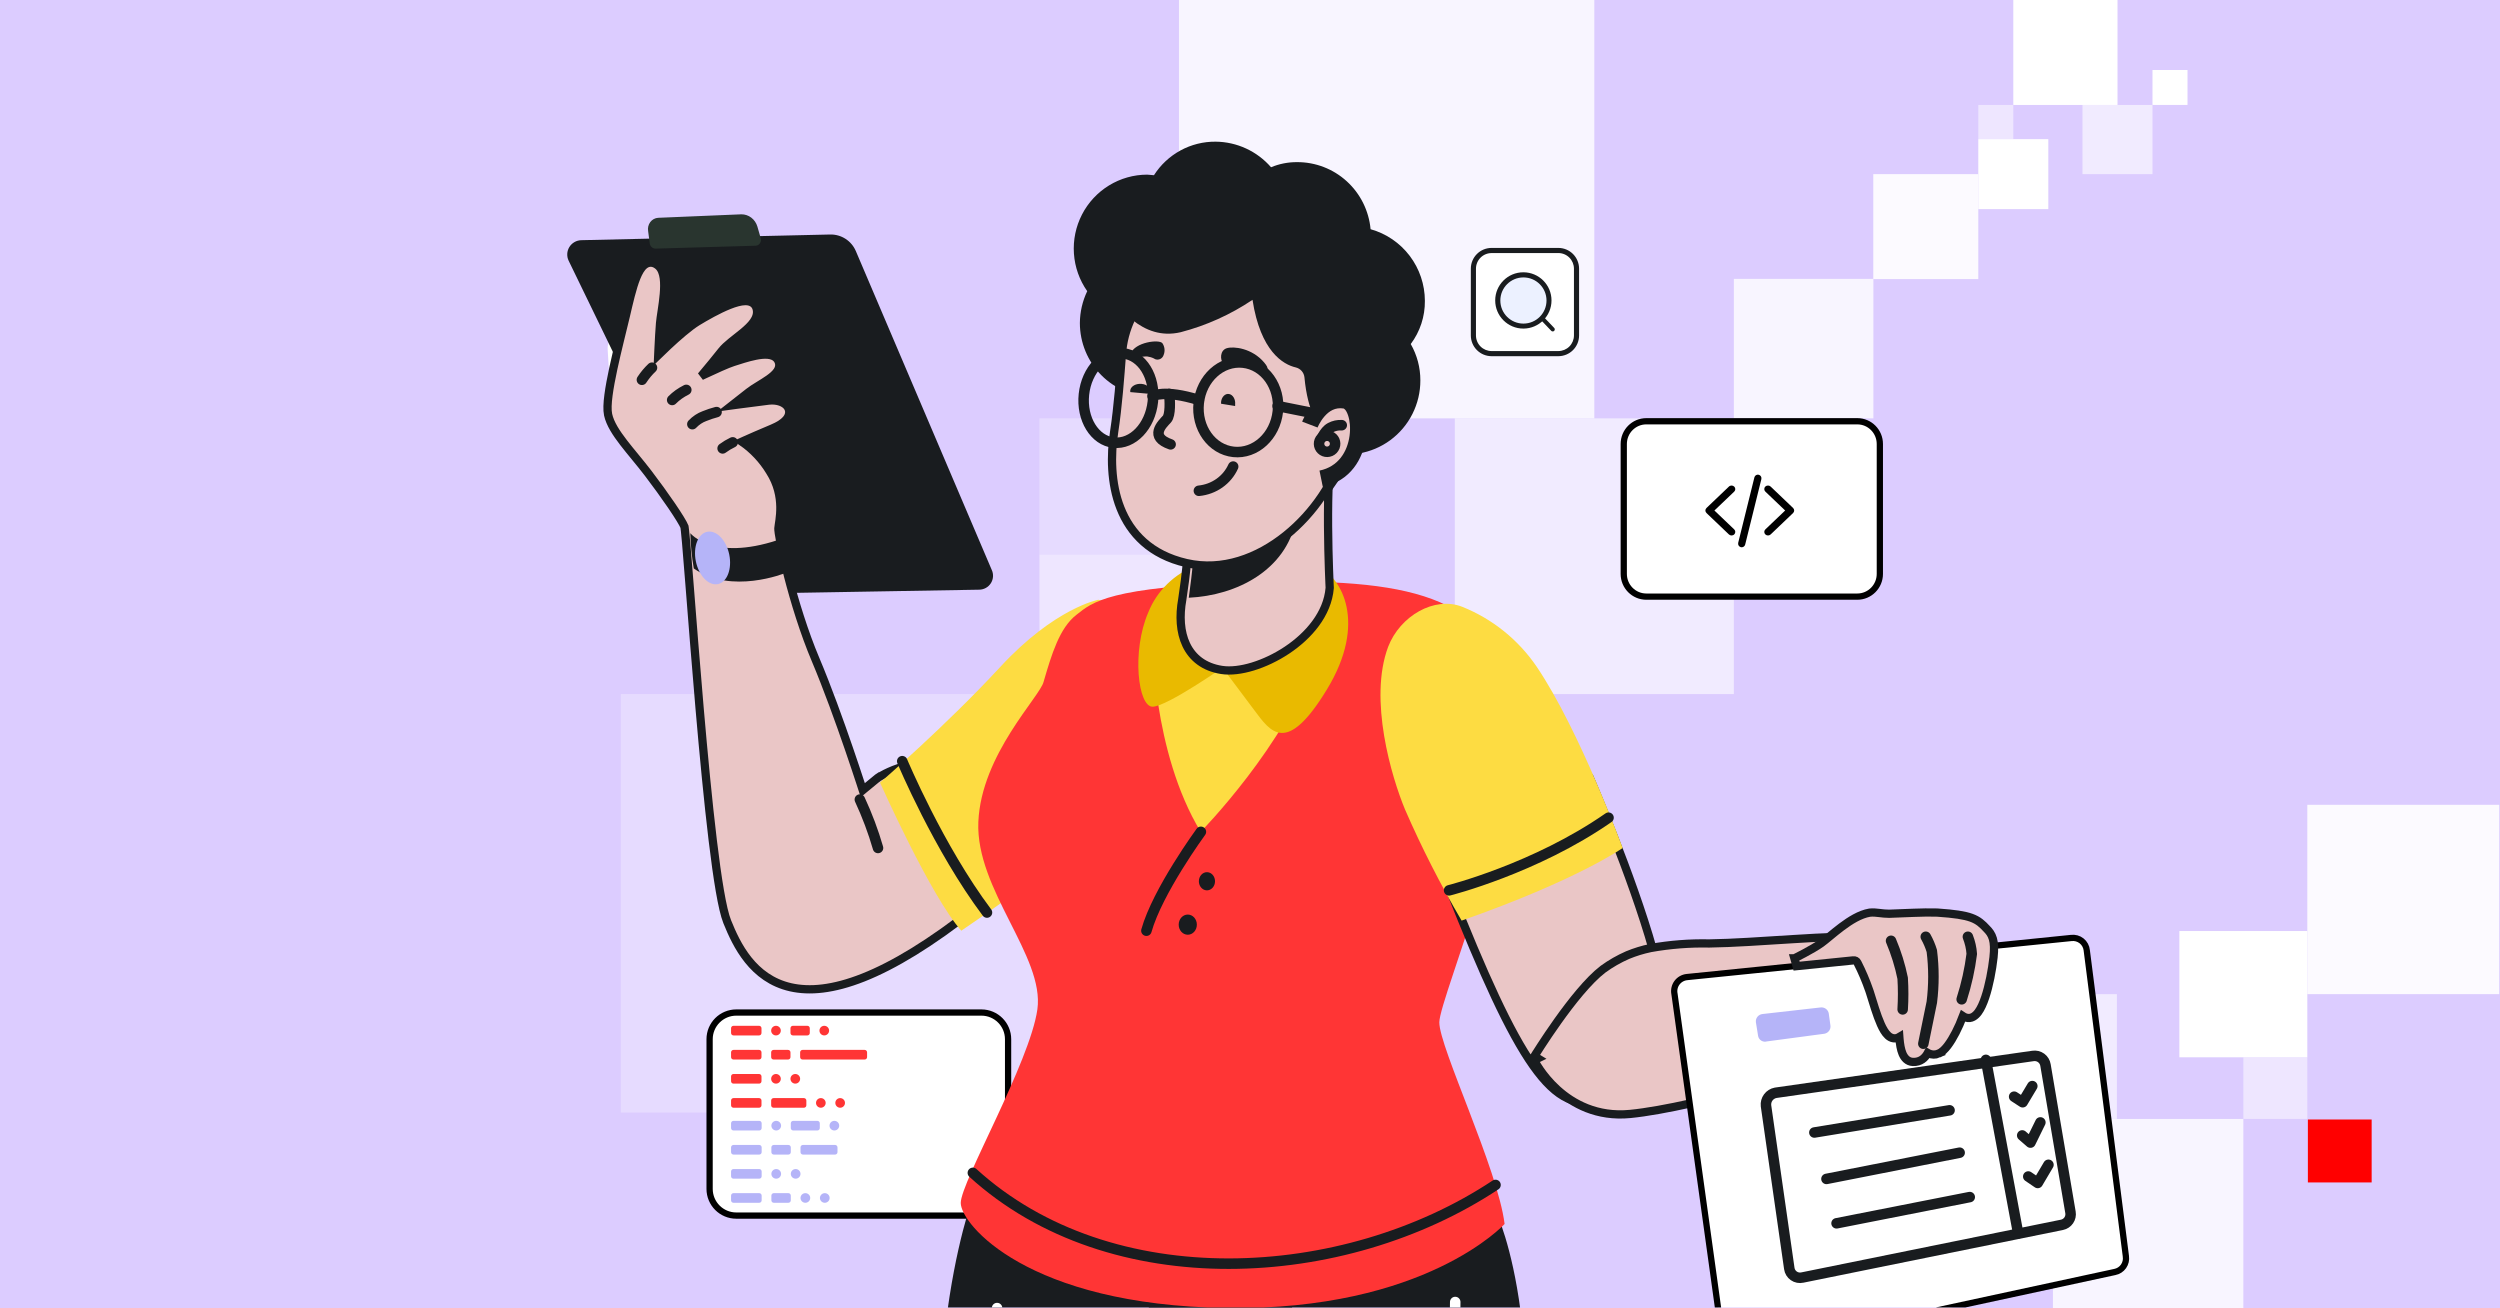 <?xml version="1.0" encoding="UTF-8"?> <svg xmlns="http://www.w3.org/2000/svg" width="1200" height="628" viewBox="0 0 1200 628" fill="none"><rect x="0" y="0" width="1200" height="628" fill="#808080" stroke="none"/><g clip-path="url(#clip0_3995_24564)"><rect width="1200" height="628" fill="#DCCCFF"></rect><g clip-path="url(#clip1_3995_24564)"><rect x="1107.78" y="537.359" width="30.615" height="30.212" fill="#FF0000"></rect><rect opacity="0.8" x="924" y="537.095" width="30.704" height="30.301" fill="white"></rect><rect opacity="0.5" x="1076.81" y="507.498" width="30.704" height="29.596" fill="white"></rect><rect opacity="0.6" x="954.704" y="477.196" width="61.408" height="59.899" fill="white"></rect><rect x="1046.1" y="446.895" width="61.408" height="60.603" fill="white"></rect><rect opacity="0.8" x="985.408" y="537.095" width="91.399" height="90.905" fill="white"></rect><rect opacity="0.9" x="1107.51" y="386.292" width="92.113" height="90.905" fill="white"></rect></g><g clip-path="url(#clip2_3995_24564)"><rect x="1050" y="50.383" width="16.801" height="16.794" transform="rotate(180 1050 50.383)" fill="white"></rect><rect opacity="0.5" x="966.384" y="66.787" width="16.801" height="16.403" transform="rotate(180 966.384 66.787)" fill="white"></rect><rect opacity="0.6" x="1033.2" y="83.582" width="33.603" height="33.198" transform="rotate(180 1033.2 83.582)" fill="white"></rect><rect x="983.186" y="100.376" width="33.603" height="33.589" transform="rotate(180 983.186 100.376)" fill="white"></rect><rect x="1016.4" y="50.383" width="50.013" height="50.383" transform="rotate(180 1016.4 50.383)" fill="white"></rect><rect opacity="0.9" x="949.583" y="133.965" width="50.404" height="50.383" transform="rotate(180 949.583 133.965)" fill="white"></rect><rect opacity="0.8" x="899.228" y="200.813" width="66.976" height="66.949" transform="rotate(180 899.228 200.813)" fill="white"></rect><rect opacity="0.3" x="565.905" y="266.205" width="66.976" height="65.392" transform="rotate(180 565.905 266.205)" fill="white"></rect><rect opacity="0.6" x="832.252" y="333.154" width="133.952" height="132.341" transform="rotate(180 832.252 333.154)" fill="white"></rect><rect opacity="0.5" x="632.881" y="400.102" width="133.952" height="133.898" transform="rotate(180 632.881 400.102)" fill="white"></rect><rect opacity="0.8" x="765.275" y="200.813" width="199.371" height="200.846" transform="rotate(180 765.275 200.813)" fill="white"></rect><rect opacity="0.3" x="498.928" y="534" width="200.928" height="200.846" transform="rotate(180 498.928 534)" fill="white"></rect></g><g clip-path="url(#clip3_3995_24564)"><path d="M748.001 120.232H715.954C711.136 120.232 707.23 124.138 707.23 128.956V161.003C707.23 165.822 711.136 169.728 715.954 169.728H748.001C752.82 169.728 756.726 165.822 756.726 161.003V128.956C756.726 124.138 752.82 120.232 748.001 120.232Z" fill="white"></path><path d="M731.209 157.722C738.671 157.722 744.721 151.672 744.721 144.21C744.721 136.748 738.671 130.698 731.209 130.698C723.747 130.698 717.698 136.748 717.698 144.21C717.698 151.672 723.747 157.722 731.209 157.722Z" fill="#191C1F"></path><path d="M731.243 155.326C737.364 155.326 742.326 150.365 742.326 144.244C742.326 138.123 737.364 133.161 731.243 133.161C725.122 133.161 720.161 138.123 720.161 144.244C720.161 150.365 725.122 155.326 731.243 155.326Z" fill="#ECF1FF"></path><path d="M745.806 158.962C745.614 159.073 745.389 159.116 745.17 159.084C744.95 159.052 744.747 158.947 744.594 158.786L739.886 153.864C739.796 153.769 739.726 153.658 739.678 153.537C739.631 153.415 739.608 153.286 739.611 153.156C739.614 153.025 739.643 152.897 739.695 152.778C739.748 152.658 739.823 152.551 739.918 152.461C740.012 152.37 740.123 152.3 740.244 152.253C740.366 152.205 740.495 152.183 740.626 152.186C740.756 152.188 740.884 152.217 741.004 152.27C741.123 152.322 741.231 152.398 741.321 152.492L746.024 157.417C746.128 157.525 746.207 157.656 746.253 157.799C746.299 157.942 746.312 158.094 746.291 158.243C746.27 158.391 746.216 158.534 746.132 158.658C746.048 158.783 745.936 158.887 745.806 158.962Z" fill="#191C1F"></path><path d="M748.003 170.971H715.956C713.316 170.97 710.785 169.92 708.918 168.053C707.051 166.187 706.002 163.655 706 161.015V128.956C706.002 126.316 707.051 123.785 708.918 121.918C710.785 120.051 713.316 119.002 715.956 119H748.003C750.643 119.002 753.174 120.051 755.041 121.918C756.908 123.785 757.957 126.316 757.959 128.956V161.003C757.96 162.311 757.703 163.607 757.203 164.816C756.703 166.025 755.97 167.123 755.045 168.049C754.121 168.975 753.023 169.709 751.815 170.211C750.606 170.712 749.311 170.97 748.003 170.971ZM715.956 121.475C713.969 121.477 712.064 122.267 710.659 123.672C709.254 125.077 708.464 126.981 708.463 128.968V161.015C708.464 163.002 709.254 164.907 710.659 166.312C712.064 167.717 713.969 168.507 715.956 168.508H748.003C749.99 168.507 751.895 167.717 753.3 166.312C754.704 164.907 755.494 163.002 755.496 161.015V128.956C755.494 126.969 754.704 125.064 753.3 123.659C751.895 122.254 749.99 121.464 748.003 121.463L715.956 121.475Z" fill="#191C1F"></path><path d="M353.418 486.015L471.074 486.015C478.148 486.015 483.882 491.749 483.882 498.823L483.882 570.675C483.882 577.749 478.148 583.483 471.074 583.483L353.418 583.483C346.345 583.483 340.61 577.749 340.61 570.675L340.61 498.823C340.61 491.749 346.345 486.015 353.418 486.015Z" fill="white" stroke="black" stroke-width="3"></path><path d="M364.353 497.008L352.073 497.008C351.43 497.008 350.909 496.488 350.909 495.846L350.909 493.543C350.909 492.901 351.43 492.381 352.073 492.381L364.353 492.381C364.996 492.381 365.517 492.901 365.517 493.543L365.517 495.846C365.517 496.488 364.996 497.008 364.353 497.008ZM372.471 492.381C371.191 492.381 370.153 493.417 370.153 494.694C370.153 495.972 371.191 497.008 372.471 497.008C373.752 497.008 374.789 495.972 374.789 494.694C374.789 493.417 373.752 492.381 372.471 492.381ZM387.535 492.381L380.59 492.381C379.947 492.381 379.426 492.901 379.426 493.543L379.426 495.846C379.426 496.488 379.947 497.008 380.59 497.008L387.535 497.008C388.177 497.008 388.698 496.488 388.698 495.846L388.698 493.543C388.698 492.901 388.177 492.381 387.535 492.381ZM364.353 503.949L352.073 503.949C351.43 503.949 350.909 504.469 350.909 505.111L350.909 507.414C350.909 508.056 351.43 508.576 352.073 508.576L364.353 508.576C364.996 508.576 365.517 508.056 365.517 507.414L365.517 505.111C365.517 504.469 364.996 503.949 364.353 503.949ZM378.262 503.949L371.317 503.949C370.674 503.949 370.153 504.469 370.153 505.111L370.153 507.414C370.153 508.056 370.674 508.576 371.317 508.576L378.262 508.576C378.905 508.576 379.426 508.056 379.426 507.414L379.426 505.111C379.426 504.469 378.905 503.949 378.262 503.949ZM415.035 503.949L385.226 503.949C384.583 503.949 384.062 504.469 384.062 505.111L384.062 507.414C384.062 508.056 384.583 508.576 385.226 508.576L415.035 508.576C415.678 508.576 416.199 508.056 416.199 507.414L416.199 505.111C416.199 504.469 415.678 503.949 415.035 503.949ZM364.353 515.517L352.073 515.517C351.43 515.517 350.909 516.037 350.909 516.678L350.909 518.982C350.909 519.624 351.43 520.144 352.073 520.144L364.353 520.144C364.996 520.144 365.517 519.624 365.517 518.982L365.517 516.678C365.517 516.037 364.996 515.517 364.353 515.517ZM364.353 527.085L352.073 527.085C351.43 527.085 350.909 527.605 350.909 528.246L350.909 530.55C350.909 531.192 351.43 531.712 352.073 531.712L364.353 531.712C364.996 531.712 365.517 531.192 365.517 530.55L365.517 528.246C365.517 527.605 364.996 527.085 364.353 527.085ZM385.883 527.085L371.317 527.085C370.674 527.085 370.153 527.605 370.153 528.246L370.153 530.55C370.153 531.192 370.674 531.712 371.317 531.712L385.883 531.712C386.526 531.712 387.047 531.192 387.047 530.55L387.047 528.246C387.047 527.605 386.526 527.085 385.883 527.085ZM395.653 492.381C394.373 492.381 393.335 493.417 393.335 494.694C393.335 495.972 394.373 497.008 395.653 497.008C396.933 497.008 397.971 495.972 397.971 494.694C397.971 493.417 396.933 492.381 395.653 492.381ZM372.471 515.517C371.191 515.517 370.153 516.553 370.153 517.83C370.153 519.108 371.191 520.144 372.471 520.144C373.752 520.144 374.789 519.108 374.789 517.83C374.789 516.553 373.752 515.517 372.471 515.517ZM381.744 515.517C380.464 515.517 379.426 516.553 379.426 517.83C379.426 519.108 380.464 520.144 381.744 520.144C383.024 520.144 384.062 519.108 384.062 517.83C384.062 516.553 383.024 515.517 381.744 515.517ZM394.002 527.085C392.721 527.085 391.683 528.121 391.683 529.398C391.683 530.676 392.721 531.712 394.002 531.712C395.282 531.712 396.32 530.676 396.32 529.398C396.32 528.121 395.282 527.085 394.002 527.085ZM403.274 527.085C401.994 527.085 400.956 528.121 400.956 529.398C400.956 530.676 401.994 531.712 403.274 531.712C404.555 531.712 405.592 530.676 405.592 529.398C405.592 528.121 404.555 527.085 403.274 527.085Z" fill="#FF3535"></path><path d="M364.426 542.632L352.079 542.632C351.433 542.632 350.909 542.112 350.909 541.471L350.909 539.167C350.909 538.525 351.433 538.005 352.079 538.005L364.426 538.005C365.073 538.005 365.597 538.525 365.597 539.167L365.597 541.471C365.597 542.112 365.073 542.632 364.426 542.632ZM372.589 538.005C371.302 538.005 370.258 539.041 370.258 540.319C370.258 541.596 371.302 542.632 372.589 542.632C373.877 542.632 374.92 541.596 374.92 540.319C374.92 539.041 373.876 538.005 372.589 538.005ZM392.333 538.005L380.752 538.005C380.106 538.005 379.582 538.525 379.582 539.167L379.582 541.471C379.582 542.112 380.106 542.632 380.752 542.632L392.333 542.632C392.979 542.632 393.503 542.112 393.503 541.471L393.503 539.167C393.503 538.525 392.979 538.005 392.333 538.005ZM364.426 549.573L352.079 549.573C351.433 549.573 350.909 550.093 350.909 550.735L350.909 553.039C350.909 553.68 351.433 554.2 352.079 554.2L364.426 554.2C365.073 554.2 365.597 553.68 365.597 553.039L365.597 550.735C365.597 550.093 365.073 549.573 364.426 549.573ZM378.411 549.573L371.429 549.573C370.782 549.573 370.258 550.093 370.258 550.735L370.258 553.039C370.258 553.68 370.782 554.2 371.429 554.2L378.411 554.2C379.058 554.2 379.582 553.68 379.582 553.039L379.582 550.735C379.582 550.093 379.058 549.573 378.411 549.573ZM400.826 549.573L385.414 549.573C384.767 549.573 384.243 550.093 384.243 550.735L384.243 553.039C384.243 553.68 384.767 554.2 385.414 554.2L400.826 554.2C401.472 554.2 401.996 553.68 401.996 553.039L401.996 550.735C401.996 550.093 401.472 549.573 400.826 549.573ZM364.426 561.141L352.079 561.141C351.433 561.141 350.909 561.661 350.909 562.303L350.909 564.607C350.909 565.248 351.433 565.768 352.079 565.768L364.426 565.768C365.073 565.768 365.597 565.248 365.597 564.607L365.597 562.303C365.597 561.661 365.073 561.141 364.426 561.141ZM364.426 572.709L352.079 572.709C351.433 572.709 350.909 573.229 350.909 573.871L350.909 576.174C350.909 576.816 351.433 577.336 352.079 577.336L364.426 577.336C365.073 577.336 365.597 576.816 365.597 576.174L365.597 573.871C365.597 573.229 365.073 572.709 364.426 572.709ZM378.411 572.709L371.429 572.709C370.782 572.709 370.258 573.229 370.258 573.871L370.258 576.174C370.258 576.816 370.782 577.336 371.429 577.336L378.411 577.336C379.058 577.336 379.582 576.816 379.582 576.174L379.582 573.871C379.582 573.229 379.058 572.709 378.411 572.709ZM400.495 538.005C399.208 538.005 398.165 539.041 398.165 540.319C398.165 541.596 399.208 542.632 400.495 542.632C401.783 542.632 402.826 541.596 402.826 540.319C402.826 539.041 401.783 538.005 400.495 538.005ZM372.589 561.141C371.302 561.141 370.258 562.177 370.258 563.455C370.258 564.732 371.302 565.768 372.589 565.768C373.877 565.768 374.92 564.732 374.92 563.455C374.92 562.177 373.876 561.141 372.589 561.141ZM381.913 561.141C380.625 561.141 379.582 562.177 379.582 563.455C379.582 564.732 380.625 565.768 381.913 565.768C383.2 565.768 384.243 564.732 384.243 563.455C384.243 562.177 383.2 561.141 381.913 561.141ZM386.574 572.709C385.287 572.709 384.243 573.745 384.243 575.023C384.243 576.3 385.287 577.336 386.574 577.336C387.862 577.336 388.905 576.3 388.905 575.023C388.905 573.745 387.861 572.709 386.574 572.709ZM395.898 572.709C394.61 572.709 393.567 573.745 393.567 575.023C393.567 576.3 394.61 577.336 395.898 577.336C397.185 577.336 398.228 576.3 398.228 575.023C398.228 573.745 397.185 572.709 395.898 572.709Z" fill="#B5B4F8"></path><path d="M716.881 579.03C716.881 579.03 743.209 627.367 728.281 747.525C713.352 867.683 705.752 897.996 708.466 905.643C711.181 913.289 724.481 970.911 725.295 1059.94C726.109 1148.96 728.009 1191.57 735.881 1216.42C743.752 1241.27 747.281 1259.84 726.652 1274.58C706.023 1289.33 670.195 1287.42 653.366 1279.5C636.537 1271.58 635.723 1258.2 637.08 1228.43C638.437 1198.67 623.78 1106.36 611.566 1050.38C604.237 1016.52 597.994 977.465 593.923 949.337C591.954 937.216 590.595 925.002 589.852 912.743C589.852 902.092 573.566 745.34 573.566 737.421C573.566 729.501 555.923 724.04 551.58 690.45C547.237 656.86 555.109 579.303 555.109 579.303C555.109 579.303 701.952 558.003 716.881 579.03Z" fill="#191C1F"></path><path d="M468.543 570.394C468.543 570.394 438.783 641.841 455.711 771.646C472.639 901.452 474.823 913.996 475.642 919.722C476.461 925.449 477.007 1022.53 484.926 1106.79C492.844 1191.06 477.007 1234.42 484.926 1254.87C492.844 1275.32 518.236 1280.5 535.983 1279.69C553.73 1278.87 587.04 1272.6 587.04 1239.87C587.04 1207.15 582.672 1155.61 587.04 1086.89C591.409 1018.17 597.962 948.083 599.873 915.359C601.784 882.635 621.716 692.836 625.265 665.839C628.815 638.842 616.255 594.937 566.836 577.757C517.417 561.122 468.543 570.394 468.543 570.394Z" fill="#191C1F"></path><path d="M450.503 685.023C450.503 685.023 466.138 681.249 471.704 661.3C474.873 650.363 477.177 639.185 478.594 627.873" stroke="white" stroke-width="5.045" stroke-linecap="round" stroke-linejoin="round"></path><path d="M732.377 692.772C732.377 692.772 711.001 682.849 704.338 660.248C697.675 637.646 698.508 624.967 698.508 624.967" stroke="white" stroke-width="5.045" stroke-linecap="round" stroke-linejoin="round"></path><path d="M295.266 198.65C295.266 198.65 292.765 190.419 291.653 167.371C291.375 161.884 300.268 149.811 301.38 146.245C302.492 142.678 310.829 144.049 308.606 156.122C306.382 168.195 314.998 190.419 312.496 198.925C309.995 207.43 295.266 202.492 295.266 198.65Z" fill="white"></path><path d="M272.942 125.129L346.934 277.586C347.976 279.875 349.681 281.8 351.83 283.115C353.979 284.43 356.473 285.073 358.992 284.963L469.98 283.05C471.109 283.044 472.219 282.754 473.206 282.207C474.193 281.659 475.026 280.872 475.627 279.919C476.228 278.965 476.578 277.876 476.645 276.752C476.711 275.628 476.493 274.505 476.009 273.488L410.786 120.484C409.761 118.085 408.038 116.048 405.84 114.635C403.642 113.223 401.069 112.5 398.454 112.561L278.971 115.293C277.823 115.328 276.703 115.647 275.711 116.222C274.718 116.796 273.885 117.609 273.287 118.585C272.689 119.561 272.344 120.671 272.283 121.813C272.223 122.956 272.449 124.096 272.942 125.129Z" fill="#191C1F"></path><path d="M315.901 104.546L355.824 102.872C357.54 102.849 359.218 103.407 360.608 104.462C361.999 105.518 363.028 107.015 363.542 108.733L365.139 114.314C365.262 114.72 365.294 115.151 365.233 115.572C365.173 115.993 365.021 116.394 364.79 116.744C364.559 117.094 364.254 117.384 363.899 117.592C363.545 117.8 363.15 117.92 362.744 117.942L314.57 119.338C313.958 119.312 313.369 119.082 312.89 118.68C312.411 118.278 312.067 117.726 311.909 117.105L311.11 110.965C310.973 110.207 310.991 109.427 311.165 108.676C311.338 107.926 311.663 107.224 312.116 106.616C312.57 106.008 313.143 105.509 313.795 105.152C314.448 104.795 315.166 104.588 315.901 104.546Z" fill="#29352F"></path><path d="M312.527 126.079C313.599 126.123 314.58 126.543 315.46 127.18L315.831 127.465L315.836 127.469C317.592 128.915 318.313 131.261 318.617 133.516C318.931 135.848 318.858 138.55 318.632 141.214C318.404 143.893 318.011 146.636 317.648 149.065C317.279 151.537 316.952 153.618 316.822 155.109C316.553 158.205 316.282 163.287 316.077 167.626C316.03 168.619 315.99 169.572 315.951 170.449C317.268 169.166 318.864 167.633 320.597 166.017C325.153 161.767 330.822 156.78 334.844 154.338C338.679 152.01 344.739 148.52 350.094 146.406C352.738 145.362 355.417 144.568 357.645 144.527C358.771 144.507 359.958 144.674 360.991 145.257C362.093 145.879 362.848 146.88 363.181 148.158C363.796 150.514 362.957 152.669 361.713 154.457C360.478 156.231 358.665 157.907 356.799 159.463C355.008 160.955 352.743 162.67 350.998 164.093C349.121 165.623 347.526 167.061 346.442 168.446C343.962 171.616 339.984 176.417 336.64 180.409C336.607 180.45 336.572 180.489 336.538 180.529C337.017 180.302 337.505 180.069 337.999 179.837C343.171 177.403 349.181 174.67 351.931 173.802C354.448 173.007 358.763 171.522 362.726 170.743C364.705 170.355 366.741 170.11 368.514 170.261C370.178 170.403 372.069 170.939 373.199 172.549L373.306 172.708L373.313 172.719L373.319 172.729C373.872 173.614 374.122 174.586 374.035 175.589C373.951 176.558 373.565 177.417 373.082 178.146C372.146 179.557 370.616 180.817 369.064 181.915C367.48 183.036 365.644 184.145 363.963 185.181C362.239 186.242 360.681 187.226 359.489 188.167L359.484 188.171L351.307 194.584C352.115 194.474 352.963 194.358 353.834 194.241C359.155 193.525 365.385 192.703 368.956 192.291C370.992 192.056 372.974 192.261 374.622 192.85C376.216 193.419 377.79 194.462 378.484 196.122C379.249 197.951 378.686 199.851 377.324 201.428C376.009 202.95 373.829 204.361 370.766 205.643C364.913 208.093 360.424 210.065 357.401 211.424C356.933 211.634 356.5 211.831 356.102 212.012C361.511 215.764 366.084 220.619 369.511 226.271C377.304 238.436 373.857 250.284 373.616 253.652C373.599 253.888 373.644 254.627 373.838 255.989C374.021 257.28 374.313 258.973 374.71 261.003C375.503 265.059 376.706 270.405 378.267 276.466C381.393 288.596 385.938 303.513 391.484 316.635C397.108 329.942 402.997 346.309 407.471 359.325C409.711 365.838 411.599 371.521 412.928 375.577C413.406 377.035 413.809 378.283 414.133 379.283L421.165 373.492L421.242 373.429L421.325 373.373L422.424 375.021C421.325 373.373 421.326 373.373 421.327 373.372L421.329 373.371C421.33 373.37 421.332 373.369 421.334 373.367C421.338 373.364 421.344 373.361 421.35 373.356C421.364 373.348 421.382 373.335 421.405 373.32C421.451 373.29 421.517 373.248 421.601 373.195C421.77 373.089 422.015 372.938 422.328 372.753C422.954 372.383 423.857 371.875 424.988 371.309C427.246 370.177 430.439 368.798 434.172 367.815C441.498 365.887 451.172 365.434 459.802 371.773L460.212 372.081L460.234 372.099L460.257 372.117C464.721 375.735 467.333 381.642 468.855 388.086C470.389 394.579 470.888 401.926 470.888 408.777C470.888 415.643 470.387 422.09 469.887 426.815C469.637 429.18 469.387 431.118 469.199 432.469C469.105 433.144 469.026 433.673 468.97 434.034C468.943 434.215 468.921 434.354 468.906 434.449C468.898 434.496 468.892 434.533 468.888 434.558C468.886 434.57 468.885 434.579 468.884 434.586C468.883 434.589 468.883 434.592 468.883 434.594L468.882 434.597L466.927 434.274L468.882 434.598L468.757 435.353L468.157 435.827C424.959 470.006 397.546 477.995 379.494 473.887C361.314 469.75 353.553 453.569 349.052 442.386C347.838 439.368 346.667 434.17 345.527 427.558C344.378 420.889 343.234 412.611 342.114 403.327C339.875 384.756 337.722 362.074 335.81 340.002C333.898 317.927 332.226 296.44 330.946 280.261C330.306 272.168 329.765 265.408 329.342 260.562C329.13 258.137 328.948 256.204 328.799 254.826C328.724 254.136 328.66 253.6 328.605 253.22C328.568 252.957 328.543 252.831 328.537 252.793C328.251 252.08 327.566 250.808 326.487 249.045C325.401 247.269 323.987 245.105 322.359 242.714C319.105 237.934 315.03 232.296 311.091 227.134C309.135 224.571 307.09 222.071 305.08 219.62C303.077 217.18 301.101 214.78 299.32 212.463C295.81 207.896 292.812 203.348 291.889 199.042C291.401 196.764 291.589 193.404 292.071 189.698C292.563 185.912 293.403 181.49 294.381 176.946C296.328 167.89 298.879 158.089 300.361 151.756C301.844 145.42 303.453 138.197 305.47 133.205C306.456 130.766 307.681 128.479 309.32 127.189C310.198 126.499 311.28 126.029 312.527 126.079Z" fill="#EAC6C6" stroke="#191C1F" stroke-width="3.961"></path><path d="M527.235 287.881C527.235 287.881 506.379 291.709 480.106 320.145C453.832 348.58 422.413 375.649 422.413 375.649C422.413 375.649 446.79 430.333 461.416 446.738C461.416 446.738 512.609 412.287 532.653 392.054C552.696 371.821 556.218 294.99 527.235 287.881Z" fill="#FDDC42"></path><path d="M433.068 365.372C433.068 365.372 450.503 407.042 473.75 438.02" stroke="#191C1F" stroke-width="5.045" stroke-linecap="round" stroke-linejoin="round"></path><path d="M412.726 383.776C416.247 391.35 419.159 399.117 421.444 407.024" stroke="#191C1F" stroke-width="5.045" stroke-linecap="round" stroke-linejoin="round"></path><path d="M343.953 197.798C341.988 198.311 340.047 198.958 338.141 199.735C336.002 200.512 334.022 201.832 332.329 203.609" stroke="#191C1F" stroke-width="5.045" stroke-linecap="round" stroke-linejoin="round"></path><path d="M351.702 212.327C349.995 213.138 348.373 214.111 346.859 215.233" stroke="#191C1F" stroke-width="5.045" stroke-linecap="round" stroke-linejoin="round"></path><path d="M329.423 187.143C326.822 188.438 324.528 190.077 322.643 191.986" stroke="#191C1F" stroke-width="5.045" stroke-linecap="round" stroke-linejoin="round"></path><path d="M312.956 176.488C311.183 178.158 309.558 180.108 308.113 182.299" stroke="#191C1F" stroke-width="5.045" stroke-linecap="round" stroke-linejoin="round"></path><path d="M331.361 255.916C331.361 255.916 342.121 269.518 373.3 259.247C373.3 259.247 376.611 271.739 376.887 275.07C376.887 275.07 350.951 285.618 333.016 272.849C332.051 267.253 331.498 261.594 331.361 255.916Z" fill="#191C1F"></path><path d="M344.595 280.366C349.021 279.46 351.458 273.104 350.039 266.17C348.619 259.235 343.88 254.349 339.454 255.255C335.027 256.161 332.59 262.517 334.01 269.451C335.429 276.386 340.169 281.272 344.595 280.366Z" fill="#B5B4F8"></path><path d="M516.747 295.06C524.377 289.064 532.006 281.705 599.585 279.525C677.245 277.072 714.304 286.339 724.931 330.764C735.558 375.189 690.87 478.757 690.87 490.749C690.87 502.741 718.936 561.066 722.206 587.503C722.206 587.503 684.33 629.203 588.685 627.84C493.04 626.478 461.158 587.503 461.158 577.419C461.158 567.335 494.402 509.827 497.945 484.481C501.487 459.134 468.243 426.973 469.605 394.54C470.968 362.107 499.307 334.307 500.942 327.221C504.757 314.138 508.572 301.329 516.747 295.06Z" fill="#FF3535"></path><path d="M553.179 306.285C553.179 306.285 552.907 360.665 576.336 399.274C576.336 399.274 617.472 357.402 631.639 314.986C631.639 314.986 599.492 325.318 580.422 318.521C570.982 315.29 561.862 311.194 553.179 306.285Z" fill="#FDDC42"></path><path d="M574.279 271.414C569.045 273.384 564.283 276.411 560.3 280.302C556.316 284.194 553.197 288.864 551.143 294.015C543.155 312.531 546.185 339.489 553.346 339.217C560.507 338.945 588.05 319.611 588.05 319.611C588.05 319.611 586.673 273.593 574.279 271.414Z" fill="#E9BA00"></path><path d="M587.135 320.966L602.023 340.836C609.873 351.322 617.453 362.913 636.943 330.901C656.433 298.889 643.981 277.088 632.612 271.845C621.243 266.602 585.511 310.756 587.135 320.966Z" fill="#E9BA00"></path><path d="M633.689 204.695C634.931 204.496 636.181 204.45 637.282 204.743C638.461 205.056 639.541 205.79 640.073 207.094C640.557 208.279 640.447 209.606 640.104 210.867C639 214.927 638.304 221.367 637.906 228.887C637.511 236.362 637.417 244.753 637.468 252.633C637.519 260.508 637.716 267.853 637.9 273.23C637.991 275.918 638.08 278.113 638.146 279.635C638.179 280.396 638.205 280.989 638.224 281.391C638.233 281.592 638.241 281.746 638.246 281.848C638.249 281.9 638.25 281.939 638.251 281.965C638.252 281.977 638.253 281.988 638.253 281.994V282.003L638.26 282.135L638.249 282.265C637.219 294.682 628.157 305.135 617.72 312.086C612.464 315.586 606.76 318.269 601.339 319.925C595.946 321.571 590.695 322.242 586.39 321.567C577.96 320.246 572.395 315.773 569.399 309.489C566.454 303.313 566.077 295.582 567.49 287.73C569.405 275.294 570.675 262.769 571.297 250.204L571.298 250.184L571.299 250.166C571.379 249.005 571.847 247.832 572.46 246.73C573.087 245.605 573.946 244.412 574.968 243.182C577.013 240.723 579.836 237.968 583.12 235.111C589.698 229.389 598.307 223.106 606.725 217.748C615.115 212.408 623.455 207.898 629.482 205.812C630.999 205.287 632.418 204.898 633.689 204.695Z" fill="#EAC6C6" stroke="#191C1F" stroke-width="3.961"></path><path d="M621.952 250.104C611.902 266.556 591.258 267.951 572.787 268.229C572.244 274.364 571.429 281.057 570.614 286.912C593.974 285.797 617.063 273.528 621.952 250.104Z" fill="#191C1F"></path><path d="M717.847 568.772C645.003 617.089 533.019 623.163 466.97 562.974" stroke="#191C1F" stroke-width="5.045" stroke-linecap="round" stroke-linejoin="round"></path><path d="M576.426 399.274C576.426 399.274 555.61 427.697 550.273 446.738" stroke="#191C1F" stroke-width="5.045" stroke-linecap="round" stroke-linejoin="round"></path><path d="M579.332 418.647C580.098 418.647 580.847 418.903 581.485 419.382C582.122 419.861 582.618 420.542 582.912 421.338C583.205 422.134 583.282 423.011 583.132 423.856C582.983 424.702 582.614 425.479 582.072 426.088C581.53 426.698 580.839 427.113 580.088 427.281C579.336 427.449 578.557 427.363 577.849 427.033C577.141 426.703 576.536 426.145 576.11 425.428C575.685 424.711 575.458 423.868 575.458 423.006C575.458 421.85 575.866 420.741 576.592 419.924C577.319 419.106 578.304 418.647 579.332 418.647Z" fill="#191C1F"></path><path d="M570.13 448.675C572.538 448.675 574.489 446.507 574.489 443.832C574.489 441.157 572.538 438.989 570.13 438.989C567.723 438.989 565.771 441.157 565.771 443.832C565.771 446.507 567.723 448.675 570.13 448.675Z" fill="#191C1F"></path><path d="M753.928 370.349C757.033 369.846 760.01 370.377 762.388 372.506L762.616 372.717L762.906 372.993L763.066 373.361L763.067 373.363C763.067 373.364 763.068 373.367 763.07 373.369C763.072 373.375 763.076 373.384 763.081 373.396C763.091 373.419 763.106 373.453 763.125 373.498C763.164 373.589 763.222 373.723 763.298 373.899C763.45 374.251 763.674 374.771 763.961 375.446C764.536 376.795 765.369 378.762 766.399 381.232C768.458 386.172 771.308 393.13 774.471 401.207C780.792 417.348 788.384 438.009 793.407 455.966C798.475 474.08 798.475 488.975 794.242 500.796C789.994 512.663 781.559 521.211 770.218 526.724C764.295 529.603 758.493 529.971 752.677 527.345C746.993 524.778 741.51 519.445 735.862 511.427C724.563 495.389 711.993 467.696 695.664 426.415L695.823 426.353C695.661 426.105 695.553 425.868 695.526 425.687L697.867 425.24C698.046 425.011 698.29 424.699 698.593 424.309C698.305 424.037 697.977 423.812 697.656 423.712C697.205 423.73 696.603 423.925 696.444 424.017C696.367 424.069 696.249 424.158 696.207 424.194C696.181 424.217 696.136 424.259 696.119 424.276C696.086 424.309 696.062 424.336 696.054 424.344C696.044 424.355 696.038 424.362 696.036 424.364C696.038 424.362 696.043 424.356 696.051 424.346C696.063 424.332 696.079 424.312 696.099 424.286C696.183 424.181 696.314 424.014 696.495 423.781C696.852 423.322 697.391 422.626 698.074 421.75C699.445 419.993 701.422 417.482 703.84 414.506C708.673 408.558 715.286 400.732 722.377 393.332C729.444 385.958 737.084 378.903 743.969 374.581C747.403 372.426 750.793 370.857 753.928 370.349Z" fill="#EAC6C6" stroke="#191C1F" stroke-width="3.961"></path><path d="M738.189 508.028L736.411 508.9L736.412 508.902C736.413 508.904 736.414 508.906 736.416 508.909C736.418 508.915 736.422 508.923 736.426 508.932C736.435 508.949 736.447 508.973 736.462 509.004C736.494 509.065 736.539 509.152 736.597 509.263C736.714 509.483 736.884 509.799 737.111 510.195C737.564 510.987 738.241 512.103 739.148 513.426C740.959 516.068 743.704 519.56 747.447 522.96C754.949 529.775 766.51 536.253 782.5 534.692C797.982 533.181 824.243 527.17 848.335 520.07C860.399 516.515 871.97 512.672 881.424 508.96C890.787 505.284 898.34 501.638 902.142 498.413C909.945 491.793 911.732 480.003 910.089 470.088C909.258 465.072 907.524 460.317 905.049 456.676C902.59 453.057 899.225 450.308 895.108 449.887C888.274 449.187 875.014 449.885 860.916 450.763C846.7 451.647 831.483 452.725 820.451 452.86C810.999 452.654 801.55 453.392 792.244 455.063L792.214 455.068L792.186 455.075C788.456 455.859 784.806 456.985 781.282 458.438L781.263 458.446L781.244 458.455C777.101 460.267 773.166 462.521 769.505 465.179L769.487 465.192L769.469 465.206C762.433 470.567 754.157 481.116 747.741 490.122C744.506 494.662 741.698 498.877 739.7 501.955C738.7 503.494 737.902 504.751 737.353 505.624C737.079 506.06 736.866 506.401 736.722 506.634C736.65 506.75 736.594 506.84 736.557 506.9C736.539 506.93 736.525 506.953 736.515 506.969C736.511 506.976 736.507 506.982 736.504 506.986C736.503 506.988 736.502 506.99 736.501 506.991L736.5 506.993C736.504 506.996 736.584 507.045 738.189 508.028ZM738.189 508.028L736.41 508.898L735.932 507.921L736.5 506.993L738.189 508.028Z" fill="#EAC6C6" stroke="#191C1F" stroke-width="3.961"></path><path d="M666.315 310.459C672.01 295.642 688.555 286.038 701.845 291.251C716.343 297.043 728.807 307.074 737.646 320.063C758.53 351.07 778.872 407.046 778.872 407.046C778.872 407.046 757.174 422.412 701.574 441.895C691.484 424.718 682.426 406.941 674.451 388.662C667.942 373.021 656.822 335.704 666.315 310.459Z" fill="#FDDC42"></path><path d="M695.569 427.365C695.569 427.365 737.063 416.904 772.091 392.494" stroke="#191C1F" stroke-width="5.045" stroke-linecap="round" stroke-linejoin="round"></path><path d="M994.113 450.239C995.005 450.115 995.913 450.173 996.781 450.41C997.65 450.648 998.462 451.058 999.167 451.617C999.872 452.177 1000.46 452.875 1000.88 453.666C1001.31 454.458 1001.57 455.328 1001.66 456.224L1001.66 456.251L1001.66 456.279L1020.42 602.987L1020.42 603.024C1020.68 604.724 1020.27 606.459 1019.28 607.865C1018.29 609.27 1016.79 610.236 1015.1 610.561L1015.08 610.564L1015.07 610.568L835.11 649.418L835.089 649.423L835.068 649.428C834.145 649.655 833.184 649.682 832.25 649.506C831.316 649.331 830.43 648.958 829.652 648.411C828.875 647.865 828.223 647.159 827.741 646.34C827.26 645.521 826.96 644.609 826.86 643.664L826.857 643.64L826.854 643.615L803.748 477.073L803.743 477.037L803.736 477.001C803.562 476.076 803.582 475.124 803.796 474.207C804.009 473.29 804.412 472.427 804.978 471.674C805.543 470.921 806.259 470.293 807.08 469.831C807.901 469.369 808.81 469.083 809.748 468.991L809.754 468.99L994.059 450.244L994.113 450.239Z" fill="white" stroke="black" stroke-width="3"></path><path d="M852.317 524.537L975.836 506.855C977.209 506.643 978.61 506.982 979.734 507.797C980.858 508.613 981.613 509.839 981.834 511.207L993.832 581.934C994.065 583.267 993.768 584.637 993.004 585.755C992.241 586.872 991.07 587.649 989.742 587.919L865.132 613.218C864.431 613.375 863.705 613.385 863 613.247C862.295 613.11 861.626 612.827 861.037 612.418C860.447 612.009 859.949 611.481 859.574 610.87C859.2 610.258 858.957 609.575 858.861 608.865L847.681 530.793C847.519 529.359 847.906 527.917 848.766 526.756C849.626 525.595 850.895 524.802 852.317 524.537Z" stroke="#191C1F" stroke-width="5.045" stroke-linecap="round" stroke-linejoin="round"></path><path d="M953.227 508.731L968.725 592.034" stroke="#191C1F" stroke-width="5.045" stroke-linecap="round" stroke-linejoin="round"></path><path d="M870.892 543.602L935.791 532.947" stroke="#191C1F" stroke-width="5.045" stroke-linecap="round" stroke-linejoin="round"></path><path d="M876.704 565.88L940.634 553.288" stroke="#191C1F" stroke-width="5.045" stroke-linecap="round" stroke-linejoin="round"></path><path d="M881.547 587.19L945.478 574.598" stroke="#191C1F" stroke-width="5.045" stroke-linecap="round" stroke-linejoin="round"></path><path d="M966.788 526.408L970.874 529.072L975.505 521.323" stroke="#191C1F" stroke-width="5.045" stroke-linecap="round" stroke-linejoin="round"></path><path d="M970.662 545.008L974.625 548.445L979.38 538.758" stroke="#191C1F" stroke-width="5.045" stroke-linecap="round" stroke-linejoin="round"></path><path d="M973.568 564.724L978.109 567.818L983.255 559.1" stroke="#191C1F" stroke-width="5.045" stroke-linecap="round" stroke-linejoin="round"></path><path d="M843.889 497.248L842.829 490.676C842.77 490.209 842.806 489.735 842.935 489.281C843.064 488.828 843.283 488.406 843.58 488.038C843.876 487.67 844.244 487.365 844.662 487.141C845.079 486.917 845.537 486.778 846.01 486.732L873.839 483.578C874.75 483.456 875.673 483.689 876.415 484.228C877.156 484.767 877.658 485.571 877.814 486.47L878.609 492.253C878.733 493.157 878.498 494.073 877.954 494.808C877.41 495.544 876.6 496.041 875.694 496.196L848.13 499.877C847.677 500.01 847.2 500.046 846.732 499.983C846.263 499.919 845.814 499.758 845.413 499.509C845.012 499.261 844.669 498.931 844.406 498.541C844.144 498.151 843.968 497.71 843.889 497.248Z" fill="#B5B4F8"></path><path d="M906.758 438.602C914.089 438.347 923.313 437.842 929.028 438.011L930.126 438.054L930.144 438.055L930.163 438.057C938.094 438.607 942.86 439.305 946.192 440.51C949.678 441.771 951.513 443.562 953.622 445.824C954.821 447.035 955.951 448.414 956.588 450.636C957.204 452.785 957.313 455.559 956.892 459.512L956.891 459.525C956.198 465.667 954.807 473.041 952.902 478.721C951.958 481.537 950.835 484.095 949.51 485.879C948.248 487.579 946.232 489.263 943.653 488.444L943.638 488.439L943.623 488.434C943.13 488.269 942.646 488.055 942.207 487.758C941.214 490.395 940.016 493.124 938.729 495.619C937.518 497.968 936.201 500.167 934.872 501.912C933.628 503.545 932.157 505.07 930.54 505.715L930.541 505.717C929.782 506.046 928.961 506.207 928.134 506.193V506.194C927.306 506.179 926.491 505.987 925.744 505.631C925.599 505.562 925.458 505.485 925.32 505.405C925.279 505.484 925.239 505.565 925.195 505.645C924.089 507.656 921.921 509.921 918.162 509.732V509.731C915.561 509.608 914.042 507.745 913.2 505.748C912.367 503.773 911.965 501.198 911.739 498.526C911.718 498.271 911.699 498.014 911.68 497.754C910.86 498.249 909.933 498.503 908.945 498.385C907.859 498.255 906.959 497.707 906.251 497.068C904.885 495.835 903.764 493.836 902.808 491.702C900.87 487.376 899.115 481.306 897.506 476.176L897.198 475.273C895.637 470.767 893.767 466.376 891.6 462.13L891.582 462.094L891.565 462.058C891.392 461.681 891.102 461.374 890.743 461.181C890.384 460.988 889.972 460.92 889.572 460.984L889.516 460.992L889.461 460.997L862.375 463.75L861.307 459.999H861.308C861.309 459.999 861.311 459.998 861.312 459.997C861.316 459.996 861.321 459.992 861.329 459.989C861.344 459.981 861.368 459.97 861.398 459.955C861.459 459.925 861.551 459.88 861.669 459.822C861.905 459.704 862.25 459.532 862.678 459.316C863.536 458.882 864.728 458.27 866.062 457.556C868.754 456.116 871.943 454.307 874.16 452.733C875.249 451.959 876.651 450.795 878.358 449.384C880.036 447.996 881.96 446.41 884.004 444.881C888.022 441.875 892.8 438.853 897.414 438.079L897.478 438.069L897.544 438.062C899.155 437.9 900.655 438.067 902.082 438.238C903.536 438.412 904.987 438.601 906.758 438.602Z" fill="#EAC6C6" stroke="#191C1F" stroke-width="3.961"></path><path d="M923.199 500.982C923.199 500.982 926.109 486.782 927.273 481.047C928.298 472.883 928.298 464.634 927.273 456.471C926.561 454.105 925.586 451.817 924.363 449.644" stroke="#191C1F" stroke-width="5.045" stroke-linecap="round" stroke-linejoin="round"></path><path d="M941.603 479.671C943.907 472.495 945.525 465.215 946.446 457.881C946.26 455.094 945.635 452.331 944.583 449.644" stroke="#191C1F" stroke-width="5.045" stroke-linecap="round" stroke-linejoin="round"></path><path d="M913.281 484.515C913.59 479.537 913.59 474.547 913.281 469.57C912.034 463.42 910.165 457.396 907.701 451.581" stroke="#191C1F" stroke-width="5.045" stroke-linecap="round" stroke-linejoin="round"></path><path d="M683.943 144.399C683.924 136.596 681.367 129.013 676.662 122.806C671.957 116.6 665.361 112.109 657.881 110.02C657.066 101.191 652.991 92.989 646.459 87.03C639.926 81.07 631.41 77.786 622.588 77.824C618.303 77.794 614.057 78.629 610.099 80.28C606.779 76.461 602.691 73.392 598.106 71.276C593.52 69.16 588.54 68.044 583.494 68.001C577.609 67.949 571.808 69.399 566.632 72.214C561.457 75.03 557.077 79.119 553.903 84.1C552.817 84.1 551.731 83.827 550.645 83.827C544.18 83.836 537.842 85.629 532.323 89.011C526.803 92.393 522.314 97.234 519.345 103.005C516.376 108.776 515.041 115.256 515.486 121.738C515.93 128.22 518.138 134.454 521.868 139.761C519.585 144.53 518.38 149.748 518.338 155.04C518.338 159.698 519.251 164.311 521.025 168.614C522.798 172.918 525.398 176.828 528.675 180.122C531.953 183.415 535.843 186.028 540.125 187.811C544.407 189.593 548.996 190.511 553.631 190.511C558.266 190.511 562.855 189.593 567.137 187.811C571.419 186.028 575.31 183.415 578.587 180.122C581.864 176.828 584.464 172.918 586.237 168.614C588.011 164.311 588.924 159.698 588.924 155.04C588.954 149.533 587.65 144.102 585.123 139.215C588.814 138.91 592.458 138.177 595.983 137.032C600.618 142.263 606.647 146.051 613.357 147.946C613.933 152.902 615.405 157.711 617.701 162.134C614.485 166.688 612.383 171.94 611.568 177.464C610.752 182.987 611.246 188.627 613.009 193.922C614.772 199.218 617.754 204.021 621.712 207.939C625.671 211.858 630.494 214.782 635.789 216.473C641.084 218.164 646.702 218.575 652.185 217.672C657.669 216.769 662.862 214.578 667.343 211.276C671.825 207.975 675.467 203.657 677.974 198.674C680.481 193.69 681.782 188.182 681.771 182.598C681.79 176.47 680.198 170.446 677.156 165.136C681.639 159.169 684.026 151.876 683.943 144.399Z" fill="#191C1F"></path><path d="M585.585 126.078L585.615 126.079C596.557 126.533 607.376 128.592 617.733 132.191H617.732C627.823 135.644 635.099 140.9 640.162 147.36C645.219 153.811 647.986 161.355 649.24 169.266C651.735 185.017 648.264 202.486 644.615 216.438C640.856 230.811 630.684 246.172 617.245 256.983C603.799 267.801 586.81 274.266 569.448 270.266C552.182 266.288 542.588 255.976 537.817 243.886C533.091 231.91 533.121 218.285 534.768 207.451L534.769 207.448C536.642 195.258 537.716 180.603 538.527 169.937C539.361 157.949 544.687 146.732 553.423 138.578C562.163 130.421 573.657 125.947 585.555 126.078H585.585Z" fill="#EAC6C6" stroke="#191C1F" stroke-width="3.961"></path><path d="M561.218 189.08C561.59 192.309 561.887 199.251 560.101 201.188C557.869 203.609 551.415 209.663 561.897 213.296" stroke="#191C1F" stroke-width="5.045" stroke-linecap="round" stroke-linejoin="round"></path><path d="M632.967 203.1C632.967 203.1 627.764 198.737 626.121 181.011C625.988 179.915 625.524 178.885 624.791 178.057C624.057 177.229 623.089 176.643 622.014 176.375C615.99 175.011 605.037 168.739 601.203 143.922C590.669 151.012 579.002 156.268 566.701 159.467C548.08 163.83 536.306 146.922 530.282 138.196C519.602 122.651 520.971 118.833 525.9 112.834C550.271 82.836 593.536 95.38 601.477 98.107C609.418 100.834 637.622 98.653 657.064 119.379C676.505 140.104 672.124 169.83 666.922 188.101C661.719 206.373 635.705 238.825 635.705 241.279C635.705 243.734 632.967 203.1 632.967 203.1Z" fill="#191C1F"></path><mask id="path-77-outside-1_3995_24564" maskUnits="userSpaceOnUse" x="624.733" y="187.986" width="32" height="46" fill="black"><rect fill="white" x="624.733" y="187.986" width="32" height="46"></rect><path d="M628.733 203.798C628.733 203.798 633.875 190.274 645.515 192.168C654.718 193.52 656.613 225.165 634.146 229.763"></path></mask><path d="M628.733 203.798C628.733 203.798 633.875 190.274 645.515 192.168C654.718 193.52 656.613 225.165 634.146 229.763" fill="#EAC6C6"></path><path d="M645.515 192.168L644.879 196.077L644.909 196.082L644.939 196.087L645.515 192.168ZM628.733 203.798C632.435 205.206 632.435 205.207 632.434 205.208C632.434 205.209 632.434 205.21 632.433 205.211C632.433 205.212 632.432 205.214 632.432 205.215C632.431 205.217 632.43 205.219 632.43 205.219C632.429 205.221 632.43 205.219 632.432 205.214C632.436 205.205 632.444 205.184 632.457 205.152C632.484 205.087 632.529 204.979 632.594 204.835C632.723 204.544 632.928 204.11 633.209 203.586C633.778 202.526 634.624 201.162 635.745 199.875C637.996 197.294 640.93 195.435 644.879 196.077L646.151 188.258C638.46 187.007 633.004 190.963 629.773 194.67C628.153 196.528 626.986 198.426 626.227 199.842C625.844 200.557 625.556 201.165 625.359 201.606C625.26 201.827 625.184 202.008 625.129 202.141C625.102 202.207 625.08 202.262 625.064 202.303C625.055 202.324 625.048 202.342 625.043 202.356C625.04 202.364 625.038 202.37 625.035 202.376C625.034 202.378 625.033 202.381 625.033 202.383C625.032 202.384 625.031 202.386 625.031 202.387C625.031 202.388 625.03 202.39 628.733 203.798ZM644.939 196.087C644.956 196.089 646.05 196.417 647.038 199.265C647.926 201.822 648.302 205.409 647.782 209.211C646.742 216.809 642.407 224.029 633.352 225.882L634.941 233.644C648.352 230.899 654.303 219.997 655.631 210.285C656.295 205.432 655.876 200.567 654.523 196.667C653.27 193.057 650.675 188.922 646.091 188.248L644.939 196.087Z" fill="#191C1F" mask="url(#path-77-outside-1_3995_24564)"></path><circle cx="3.862" cy="3.862" r="3.862" transform="matrix(-0.931 -0.365 -0.365 0.931 642.009 210.818)" stroke="#191C1F" stroke-width="5.045"></circle><path d="M644.046 204.096C642.171 203.981 640.3 204.388 638.642 205.272C636.984 206.156 635.894 207.688 634.945 209.31" stroke="#191C1F" stroke-width="5.045" stroke-linecap="round" stroke-linejoin="round"></path><path d="M575.458 235.575C579.025 235.221 582.431 233.958 585.325 231.915C588.219 229.872 590.497 227.123 591.924 223.951" stroke="#191C1F" stroke-width="5.045" stroke-linecap="round" stroke-linejoin="round"></path><path d="M587.2 174.496C585.544 172.72 585.544 168.152 588.856 167.137C592.168 166.122 600.999 167.137 606.794 173.989C612.589 180.84 600.999 175.511 597.687 175.004C594.375 174.496 588.58 175.765 587.2 174.496Z" fill="#191C1F"></path><path d="M554.518 172.424C554.915 172.57 555.336 172.633 555.757 172.608C556.178 172.582 556.59 172.47 556.967 172.278C557.345 172.085 557.679 171.817 557.952 171.488C558.224 171.159 558.428 170.778 558.551 170.366C558.92 169.46 559.06 168.475 558.959 167.499C558.858 166.524 558.52 165.589 557.975 164.781C556.535 162.724 544.723 164.193 542.706 169.778C541.266 173.6 548.756 170.366 551.349 171.248C552.471 171.424 553.548 171.823 554.518 172.424Z" fill="#191C1F"></path><path d="M552.164 188.205C552.253 187.745 552.213 187.276 552.048 186.827C551.882 186.378 551.594 185.958 551.201 185.591C550.808 185.224 550.317 184.918 549.758 184.691C549.199 184.464 548.583 184.321 547.947 184.27C547.312 184.206 546.667 184.235 546.048 184.355C545.429 184.475 544.85 184.684 544.344 184.969C543.839 185.254 543.417 185.61 543.104 186.016C542.792 186.422 542.594 186.869 542.524 187.331V188.205L552.164 189.08V188.205Z" fill="#191C1F"></path><path d="M592.867 194.066C592.979 192.899 592.73 191.721 592.176 190.793C591.622 189.864 590.807 189.26 589.912 189.114C589.016 188.968 588.113 189.292 587.4 190.014C586.688 190.737 586.225 191.798 586.113 192.966V193.791L592.867 194.892V194.066Z" fill="#191C1F"></path><path d="M553.37 192.79C554.624 180.959 548.235 170.583 539.099 169.615C529.963 168.646 521.541 177.452 520.287 189.283C519.033 201.114 525.422 211.49 534.558 212.459C543.694 213.427 552.116 204.621 553.37 192.79Z" stroke="#191C1F" stroke-width="5.045" stroke-linecap="round" stroke-linejoin="round"></path><path d="M613.358 197.492C614.612 185.661 607.13 175.17 596.646 174.059C586.163 172.948 576.648 181.638 575.394 193.469C574.14 205.3 581.622 215.791 592.105 216.903C602.589 218.014 612.104 209.323 613.358 197.492Z" stroke="#191C1F" stroke-width="5.045" stroke-linecap="round" stroke-linejoin="round"></path><path d="M553.179 190.123C553.179 190.123 558.68 186.812 575.458 191.986" stroke="#191C1F" stroke-width="5.045" stroke-linecap="round" stroke-linejoin="round"></path><path d="M613.234 194.892L632.607 198.766" stroke="#191C1F" stroke-width="5.045" stroke-linecap="round" stroke-linejoin="round"></path><path d="M790.22 202.204H891.509C897.472 202.204 902.326 207.079 902.326 213.119V275.465C902.326 281.505 897.472 286.381 891.509 286.381H790.22C784.257 286.381 779.403 281.505 779.403 275.465V213.119C779.403 207.079 784.257 202.204 790.22 202.204Z" fill="white" stroke="black" stroke-width="3"></path><path d="M844.196 227.88C843.273 227.64 842.334 228.213 842.105 229.15L834.341 260.531C834.108 261.464 834.67 262.41 835.597 262.644C835.736 262.679 835.878 262.696 836.016 262.696C836.789 262.696 837.491 262.168 837.688 261.375L845.452 229.993C845.683 229.061 845.121 228.114 844.196 227.88Z" fill="black"></path><path d="M832.416 233.558C831.714 232.889 830.58 232.889 829.879 233.558L819.112 243.833C818.41 244.502 818.41 245.584 819.112 246.254L829.879 256.528C830.228 256.862 830.688 257.03 831.147 257.03C831.607 257.03 832.066 256.862 832.416 256.528C833.118 255.859 833.118 254.776 832.416 254.107L822.918 245.043L832.416 235.98C833.118 235.31 833.118 234.228 832.416 233.558Z" fill="black"></path><path d="M860.68 243.833L849.913 233.558C849.212 232.889 848.078 232.889 847.376 233.558C846.674 234.228 846.674 235.31 847.376 235.98L856.874 245.043L847.376 254.107C846.674 254.776 846.674 255.859 847.376 256.528C847.726 256.862 848.185 257.03 848.645 257.03C849.104 257.03 849.563 256.862 849.913 256.528L860.68 246.254C861.381 245.584 861.381 244.502 860.68 243.833Z" fill="black"></path></g></g><defs><clipPath id="clip0_3995_24564"><rect width="1200" height="628" fill="white"></rect></clipPath><clipPath id="clip1_3995_24564"><rect width="276" height="242" fill="white" transform="translate(924 386)"></rect></clipPath><clipPath id="clip2_3995_24564"><rect width="752" height="534" fill="white" transform="matrix(-1 0 0 -1 1050 534)"></rect></clipPath><clipPath id="clip3_3995_24564"><rect width="843" height="626.229" fill="white" transform="translate(179 1.343)"></rect></clipPath></defs></svg> 